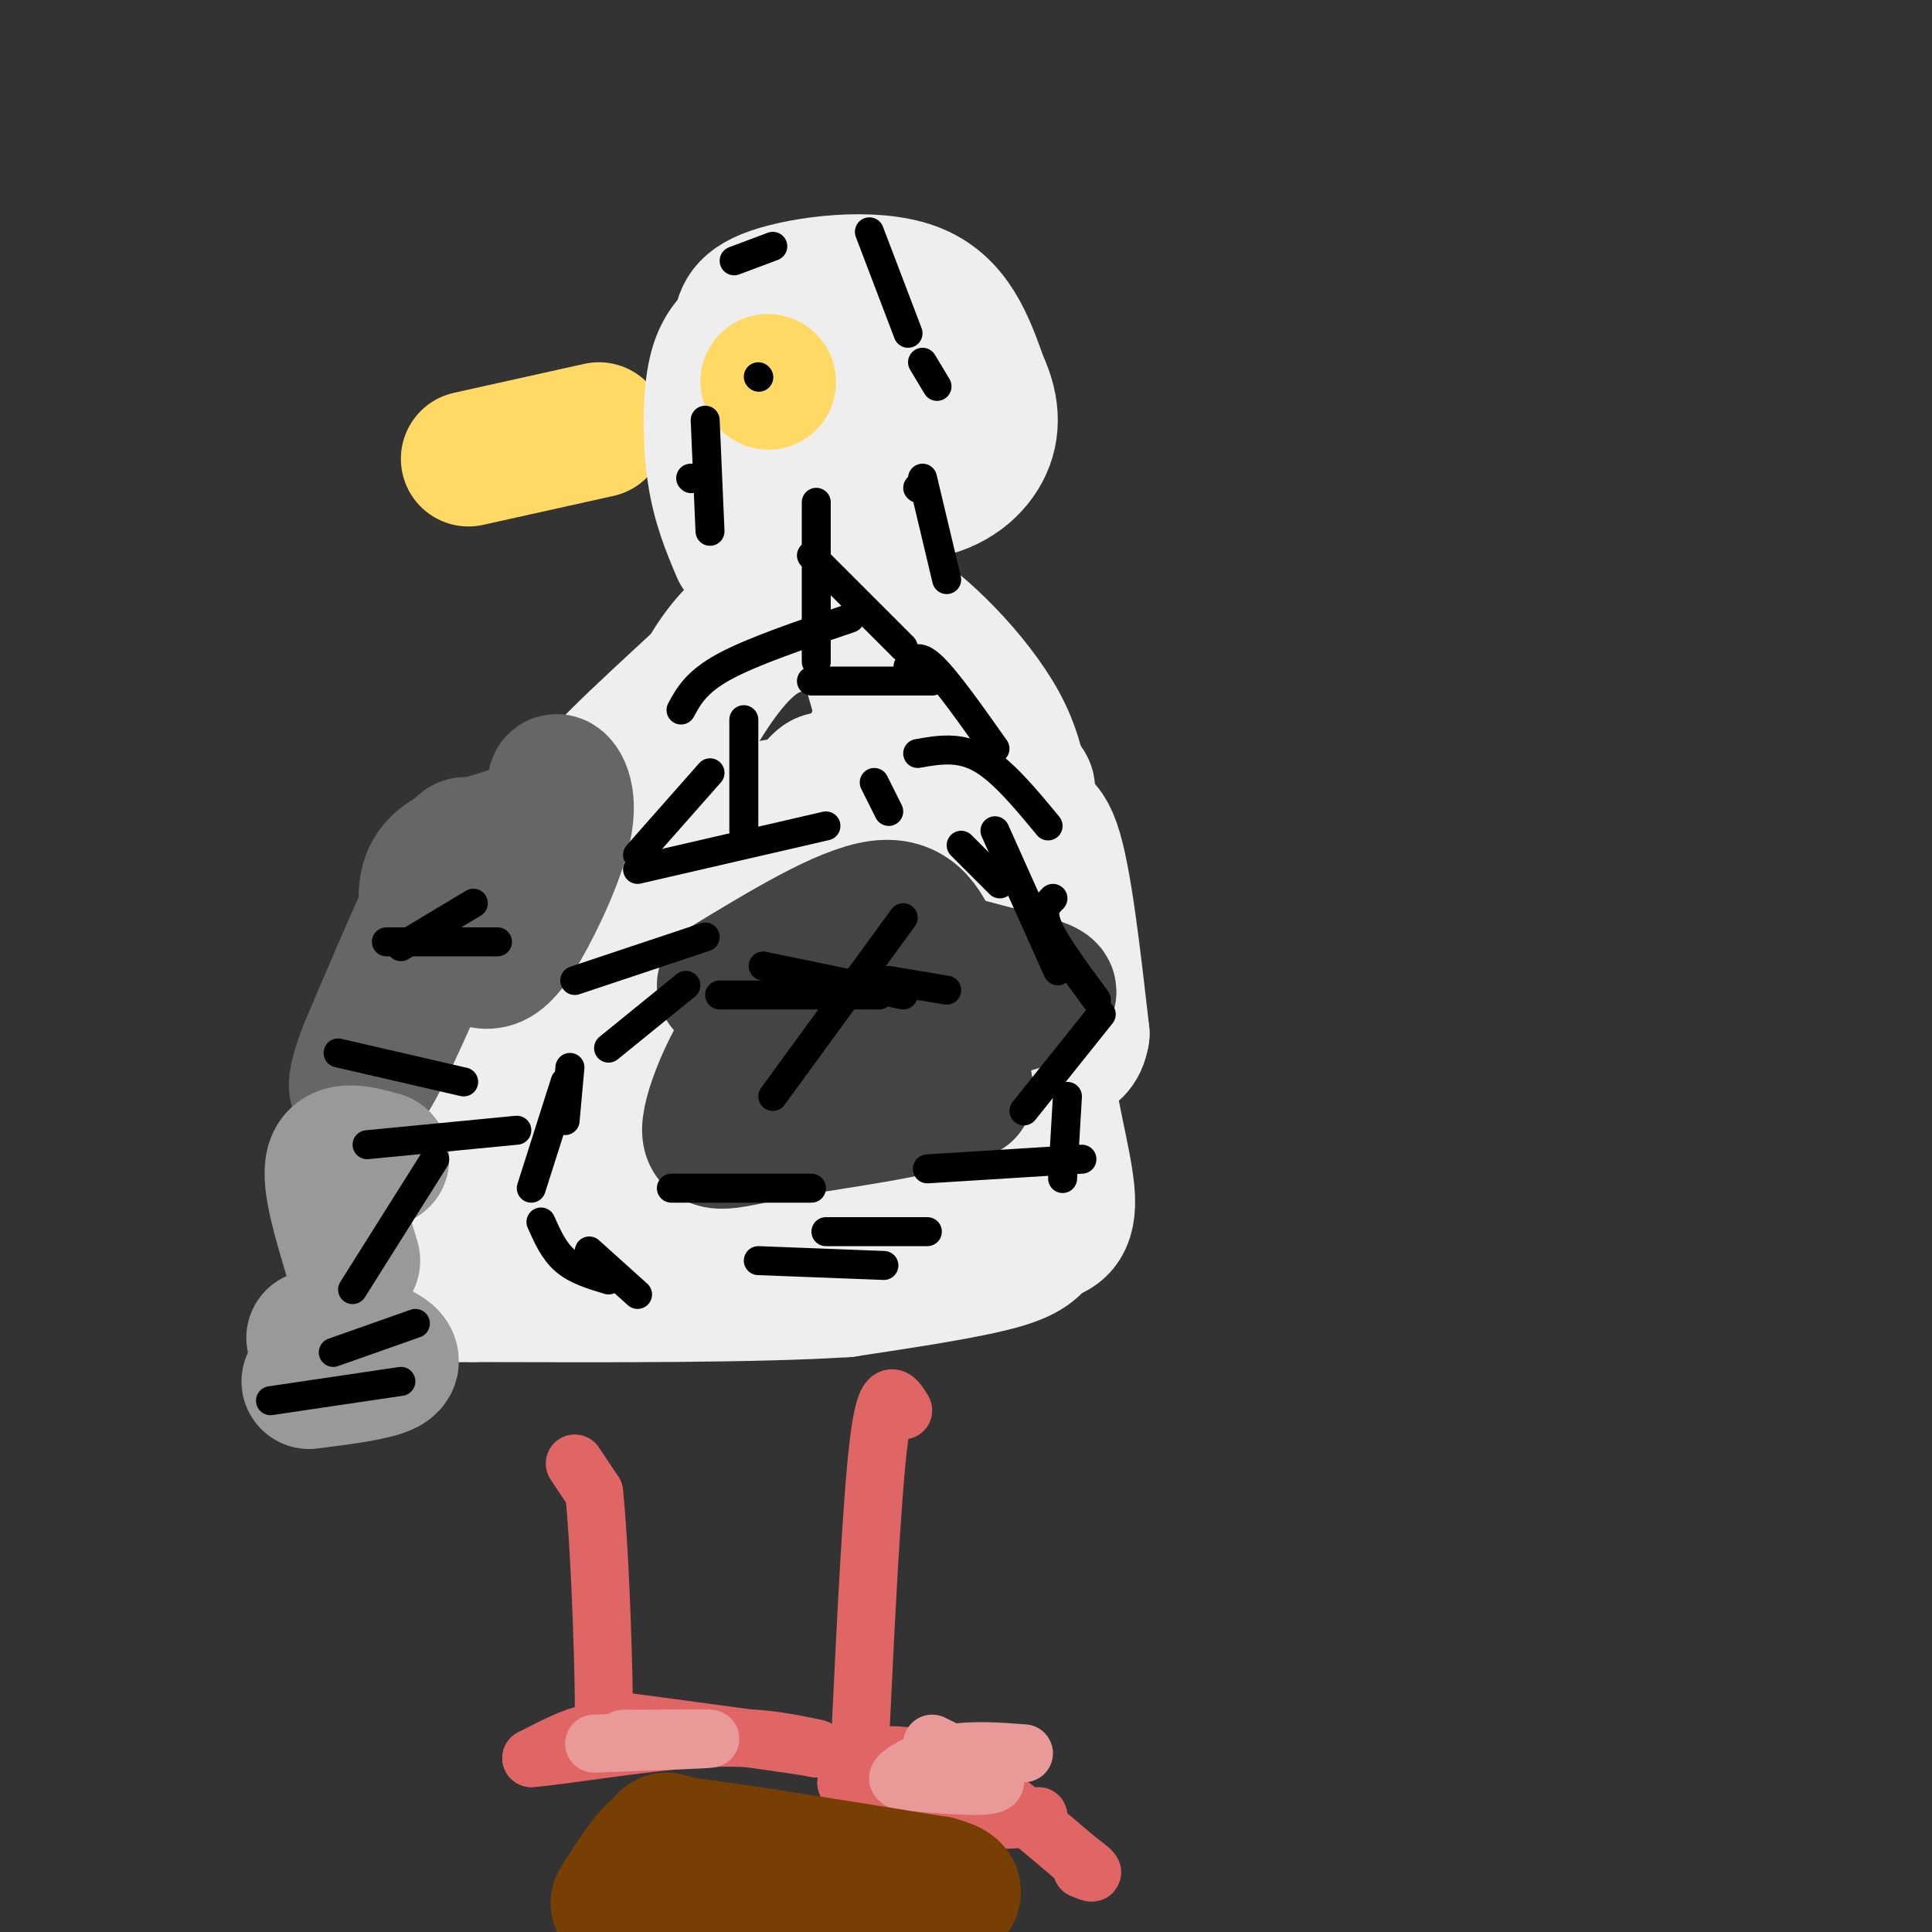<svg viewBox='0 0 400 400' version='1.1' xmlns='http://www.w3.org/2000/svg' xmlns:xlink='http://www.w3.org/1999/xlink'><rect x="0" y="0" width="400" height="400" fill="#333333" stroke="none"/><g fill='none' stroke='#e06666' stroke-width='12' stroke-linecap='round' stroke-linejoin='round'><path d='M187,292c-1.750,-2.833 -3.500,-5.667 -5,6c-1.500,11.667 -2.750,37.833 -4,64'/><path d='M178,362c-1.911,10.933 -4.689,6.267 -1,6c3.689,-0.267 13.844,3.867 24,8'/><path d='M201,376c6.333,1.333 10.167,0.667 14,0'/><path d='M206,372c0.000,0.000 -28.000,-6.000 -28,-6'/><path d='M178,366c-2.089,-2.044 6.689,-4.156 16,-1c9.311,3.156 19.156,11.578 29,20'/><path d='M223,385c5.000,3.667 3.000,2.833 1,2'/><path d='M119,303c0.000,0.000 4.000,6.000 4,6'/><path d='M123,309c1.107,10.012 1.875,32.042 2,42c0.125,9.958 -0.393,7.845 -3,8c-2.607,0.155 -7.304,2.577 -12,5'/><path d='M110,364c4.578,-0.200 22.022,-3.200 34,-4c11.978,-0.800 18.489,0.600 25,2'/><path d='M169,362c-3.000,-0.667 -23.000,-3.333 -43,-6'/></g>
<g fill='none' stroke='#ea9999' stroke-width='12' stroke-linecap='round' stroke-linejoin='round'><path d='M193,361c6.833,3.333 13.667,6.667 13,8c-0.667,1.333 -8.833,0.667 -17,0'/><path d='M189,369c-3.500,-0.214 -3.750,-0.750 -2,-2c1.750,-1.250 5.500,-3.214 10,-4c4.500,-0.786 9.750,-0.393 15,0'/><path d='M123,361c11.500,-0.417 23.000,-0.833 24,-1c1.000,-0.167 -8.500,-0.083 -18,0'/></g>
<g fill='none' stroke='#eeeeee' stroke-width='28' stroke-linecap='round' stroke-linejoin='round'><path d='M119,234c1.270,-6.199 2.539,-12.399 10,-24c7.461,-11.601 21.113,-28.604 24,-29c2.887,-0.396 -4.992,15.817 -14,28c-9.008,12.183 -19.145,20.338 -23,21c-3.855,0.662 -1.427,-6.169 1,-13'/><path d='M117,217c2.244,-7.063 7.356,-18.221 17,-29c9.644,-10.779 23.822,-21.178 27,-21c3.178,0.178 -4.644,10.932 -11,21c-6.356,10.068 -11.244,19.448 -12,12c-0.756,-7.448 2.622,-31.724 6,-56'/><path d='M144,144c5.524,-13.536 16.333,-19.375 12,-14c-4.333,5.375 -23.810,21.964 -32,31c-8.190,9.036 -5.095,10.518 -2,12'/><path d='M122,173c-2.071,9.048 -6.250,25.667 -2,20c4.250,-5.667 16.929,-33.619 26,-48c9.071,-14.381 14.536,-15.190 20,-16'/><path d='M166,129c5.549,-4.582 9.421,-8.037 17,-4c7.579,4.037 18.867,15.567 24,25c5.133,9.433 4.113,16.771 5,19c0.887,2.229 3.682,-0.649 6,6c2.318,6.649 4.159,22.824 6,39'/><path d='M224,214c-0.975,6.381 -6.413,2.834 -7,8c-0.587,5.166 3.678,19.044 4,26c0.322,6.956 -3.298,6.988 -5,8c-1.702,1.012 -1.486,3.003 -8,5c-6.514,1.997 -19.757,3.998 -33,6'/><path d='M175,267c-18.333,1.167 -47.667,1.083 -77,1'/><path d='M98,268c-13.191,0.168 -7.670,0.089 -8,0c-0.330,-0.089 -6.511,-0.189 -4,-9c2.511,-8.811 13.715,-26.334 17,-36c3.285,-9.666 -1.347,-11.476 2,-13c3.347,-1.524 14.674,-2.762 26,-4'/><path d='M131,206c4.373,4.864 2.306,19.023 0,24c-2.306,4.977 -4.853,0.773 -4,-6c0.853,-6.773 5.104,-16.113 10,-23c4.896,-6.887 10.436,-11.320 17,-18c6.564,-6.680 14.152,-15.606 13,-5c-1.152,10.606 -11.043,40.745 -16,53c-4.957,12.255 -4.978,6.628 -5,1'/><path d='M146,232c-0.965,-2.694 -0.876,-9.929 0,-19c0.876,-9.071 2.541,-19.978 7,-29c4.459,-9.022 11.714,-16.161 15,-20c3.286,-3.839 2.602,-4.380 11,5c8.398,9.380 25.876,28.679 30,34c4.124,5.321 -5.108,-3.337 -11,-13c-5.892,-9.663 -8.446,-20.332 -11,-31'/><path d='M187,159c2.119,8.333 12.917,44.667 12,42c-0.917,-2.667 -13.548,-44.333 -18,-60c-4.452,-15.667 -0.726,-5.333 3,5'/><path d='M184,146c4.799,2.601 15.297,6.604 22,11c6.703,4.396 9.612,9.183 3,5c-6.612,-4.183 -22.746,-17.338 -28,-9c-5.254,8.338 0.373,38.169 6,68'/><path d='M187,221c1.512,18.172 2.292,29.603 1,19c-1.292,-10.603 -4.656,-43.239 -1,-50c3.656,-6.761 14.330,12.354 18,23c3.670,10.646 0.335,12.823 -3,15'/><path d='M202,228c-2.498,3.408 -7.244,4.427 -24,5c-16.756,0.573 -45.522,0.700 -58,1c-12.478,0.300 -8.667,0.773 -9,3c-0.333,2.227 -4.809,6.208 -3,8c1.809,1.792 9.905,1.396 18,1'/><path d='M126,246c14.485,1.182 41.697,3.636 52,2c10.303,-1.636 3.697,-7.364 3,-10c-0.697,-2.636 4.515,-2.182 6,-4c1.485,-1.818 -0.758,-5.909 -3,-10'/><path d='M184,224c-0.550,-6.797 -0.426,-18.791 -4,-18c-3.574,0.791 -10.847,14.367 -13,21c-2.153,6.633 0.813,6.324 5,7c4.187,0.676 9.593,2.338 15,4'/><path d='M187,238c4.333,0.333 7.667,-0.833 11,-2'/></g>
<g fill='none' stroke='#666666' stroke-width='28' stroke-linecap='round' stroke-linejoin='round'><path d='M89,192c-0.938,-5.275 -1.877,-10.551 3,-14c4.877,-3.449 15.569,-5.073 20,-8c4.431,-2.927 2.602,-7.157 3,-8c0.398,-0.843 3.024,1.702 2,8c-1.024,6.298 -5.699,16.349 -9,22c-3.301,5.651 -5.229,6.900 -7,7c-1.771,0.100 -3.386,-0.950 -5,-2'/><path d='M96,197c0.111,-7.067 2.889,-23.733 0,-22c-2.889,1.733 -11.444,21.867 -20,42'/><path d='M76,217c-3.511,8.889 -2.289,10.111 0,7c2.289,-3.111 5.644,-10.556 9,-18'/></g>
<g fill='none' stroke='#999999' stroke-width='28' stroke-linecap='round' stroke-linejoin='round'><path d='M73,261c-2.500,-8.250 -5.000,-16.500 -4,-20c1.000,-3.500 5.500,-2.250 10,-1'/><path d='M64,286c6.822,-0.867 13.644,-1.733 16,-3c2.356,-1.267 0.244,-2.933 -3,-4c-3.244,-1.067 -7.622,-1.533 -12,-2'/></g>
<g fill='none' stroke='#444444' stroke-width='28' stroke-linecap='round' stroke-linejoin='round'><path d='M150,204c12.333,-7.500 24.667,-15.000 32,-16c7.333,-1.000 9.667,4.500 12,10'/><path d='M194,198c7.857,2.952 21.500,5.333 23,7c1.500,1.667 -9.143,2.619 -14,6c-4.857,3.381 -3.929,9.190 -3,15'/><path d='M200,226c-8.027,3.829 -26.595,5.903 -38,8c-11.405,2.097 -15.648,4.219 -15,-1c0.648,-5.219 6.185,-17.777 12,-23c5.815,-5.223 11.907,-3.112 18,-1'/><path d='M177,209c-3.556,1.000 -21.444,4.000 -23,4c-1.556,-0.000 13.222,-3.000 28,-6'/></g>
<g fill='none' stroke='#ffd966' stroke-width='28' stroke-linecap='round' stroke-linejoin='round'><path d='M97,95c0.000,0.000 27.000,-6.000 27,-6'/></g>
<g fill='none' stroke='#ffe599' stroke-width='28' stroke-linecap='round' stroke-linejoin='round'><path d='M165,79c0.000,0.000 0.100,0.100 0.1,0.1'/></g>
<g fill='none' stroke='#000000' stroke-width='6' stroke-linecap='round' stroke-linejoin='round'><path d='M160,79c0.000,0.000 0.100,0.100 0.1,0.1'/></g>
<g fill='none' stroke='#eeeeee' stroke-width='28' stroke-linecap='round' stroke-linejoin='round'><path d='M153,114c-2.000,-4.733 -4.000,-9.467 -5,-16c-1.000,-6.533 -1.000,-14.867 0,-20c1.000,-5.133 3.000,-7.067 5,-9'/><path d='M153,69c0.798,-2.917 0.292,-5.708 7,-8c6.708,-2.292 20.631,-4.083 29,-1c8.369,3.083 11.185,11.042 14,19'/><path d='M203,79c2.746,5.791 2.612,10.769 0,15c-2.612,4.231 -7.703,7.716 -15,8c-7.297,0.284 -16.799,-2.633 -21,-8c-4.201,-5.367 -3.100,-13.183 -2,-21'/><path d='M165,73c4.210,-4.333 15.736,-4.667 22,-3c6.264,1.667 7.267,5.333 9,8c1.733,2.667 4.197,4.333 1,6c-3.197,1.667 -12.056,3.333 -16,3c-3.944,-0.333 -2.972,-2.667 -2,-5'/></g>
<g fill='none' stroke='#ffd966' stroke-width='28' stroke-linecap='round' stroke-linejoin='round'><path d='M159,79c0.000,0.000 0.100,0.100 0.1,0.1'/></g>
<g fill='none' stroke='#000000' stroke-width='6' stroke-linecap='round' stroke-linejoin='round'><path d='M157,78c0.000,0.000 0.100,0.100 0.1,0.1'/><path d='M190,101c0.000,0.000 0.100,0.100 0.1,0.1'/><path d='M191,75c0.000,0.000 3.000,5.000 3,5'/><path d='M191,99c0.000,0.000 5.000,21.000 5,21'/><path d='M169,104c0.000,0.000 0.000,33.000 0,33'/><path d='M143,99c0.000,0.000 0.100,0.100 0.1,0.1'/><path d='M180,48c0.000,0.000 8.000,21.000 8,21'/><path d='M160,51c0.000,0.000 -8.000,3.000 -8,3'/><path d='M146,87c0.000,0.000 1.000,23.000 1,23'/><path d='M168,115c0.000,0.000 19.000,19.000 19,19'/><path d='M188,138c1.000,-1.417 2.000,-2.833 5,0c3.000,2.833 8.000,9.917 13,17'/><path d='M154,149c0.000,0.000 0.000,23.000 0,23'/><path d='M147,160c0.000,0.000 -15.000,17.000 -15,17'/><path d='M181,162c0.000,0.000 3.000,6.000 3,6'/><path d='M199,175c0.000,0.000 8.000,8.000 8,8'/><path d='M218,186c-1.250,1.250 -2.500,2.500 -1,6c1.500,3.500 5.750,9.250 10,15'/><path d='M221,227c0.000,0.000 -1.000,17.000 -1,17'/><path d='M142,204c0.000,0.000 -16.000,13.000 -16,13'/><path d='M117,224c0.000,0.000 -7.000,22.000 -7,22'/><path d='M122,259c0.000,0.000 10.000,9.000 10,9'/><path d='M157,261c0.000,0.000 26.000,1.000 26,1'/><path d='M171,255c0.000,0.000 21.000,0.000 21,0'/><path d='M139,246c0.000,0.000 29.000,0.000 29,0'/><path d='M192,242c0.000,0.000 32.000,-2.000 32,-2'/><path d='M212,230c0.000,0.000 16.000,-20.000 16,-20'/><path d='M219,201c0.000,0.000 -13.000,-29.000 -13,-29'/><path d='M217,171c-4.750,-5.750 -9.500,-11.500 -14,-14c-4.500,-2.500 -8.750,-1.750 -13,-1'/><path d='M171,171c0.000,0.000 -39.000,9.000 -39,9'/><path d='M146,194c0.000,0.000 -27.000,9.000 -27,9'/><path d='M118,221c0.000,0.000 -1.000,11.000 -1,11'/><path d='M112,253c1.333,3.000 2.667,6.000 5,8c2.333,2.000 5.667,3.000 9,4'/><path d='M141,147c1.583,-2.917 3.167,-5.833 9,-9c5.833,-3.167 15.917,-6.583 26,-10'/><path d='M168,141c0.000,0.000 25.000,0.000 25,0'/><path d='M83,196c0.000,0.000 15.000,-9.000 15,-9'/><path d='M80,195c0.000,0.000 23.000,0.000 23,0'/><path d='M70,218c0.000,0.000 26.000,6.000 26,6'/><path d='M76,237c0.000,0.000 31.000,-3.000 31,-3'/><path d='M73,267c0.000,0.000 17.000,-27.000 17,-27'/><path d='M69,280c0.000,0.000 17.000,-6.000 17,-6'/><path d='M56,290c0.000,0.000 27.000,-4.000 27,-4'/><path d='M158,200c0.000,0.000 29.000,6.000 29,6'/><path d='M149,206c0.000,0.000 33.000,0.000 33,0'/><path d='M160,227c0.000,0.000 27.000,-37.000 27,-37'/><path d='M184,203c0.000,0.000 12.000,2.000 12,2'/></g>
<g fill='none' stroke='#783f04' stroke-width='28' stroke-linecap='round' stroke-linejoin='round'><path d='M128,394c2.833,-4.500 5.667,-9.000 8,-11c2.333,-2.000 4.167,-1.500 6,-1'/><path d='M142,382c9.667,1.167 30.833,4.583 52,8'/><path d='M194,390c7.631,2.048 0.708,3.167 -5,4c-5.708,0.833 -10.202,1.381 -18,1c-7.798,-0.381 -18.899,-1.690 -30,-3'/><path d='M141,392c2.089,-0.778 22.311,-1.222 27,-2c4.689,-0.778 -6.156,-1.889 -17,-3'/><path d='M151,387c-5.000,-1.500 -9.000,-3.750 -13,-6'/></g>
</svg>